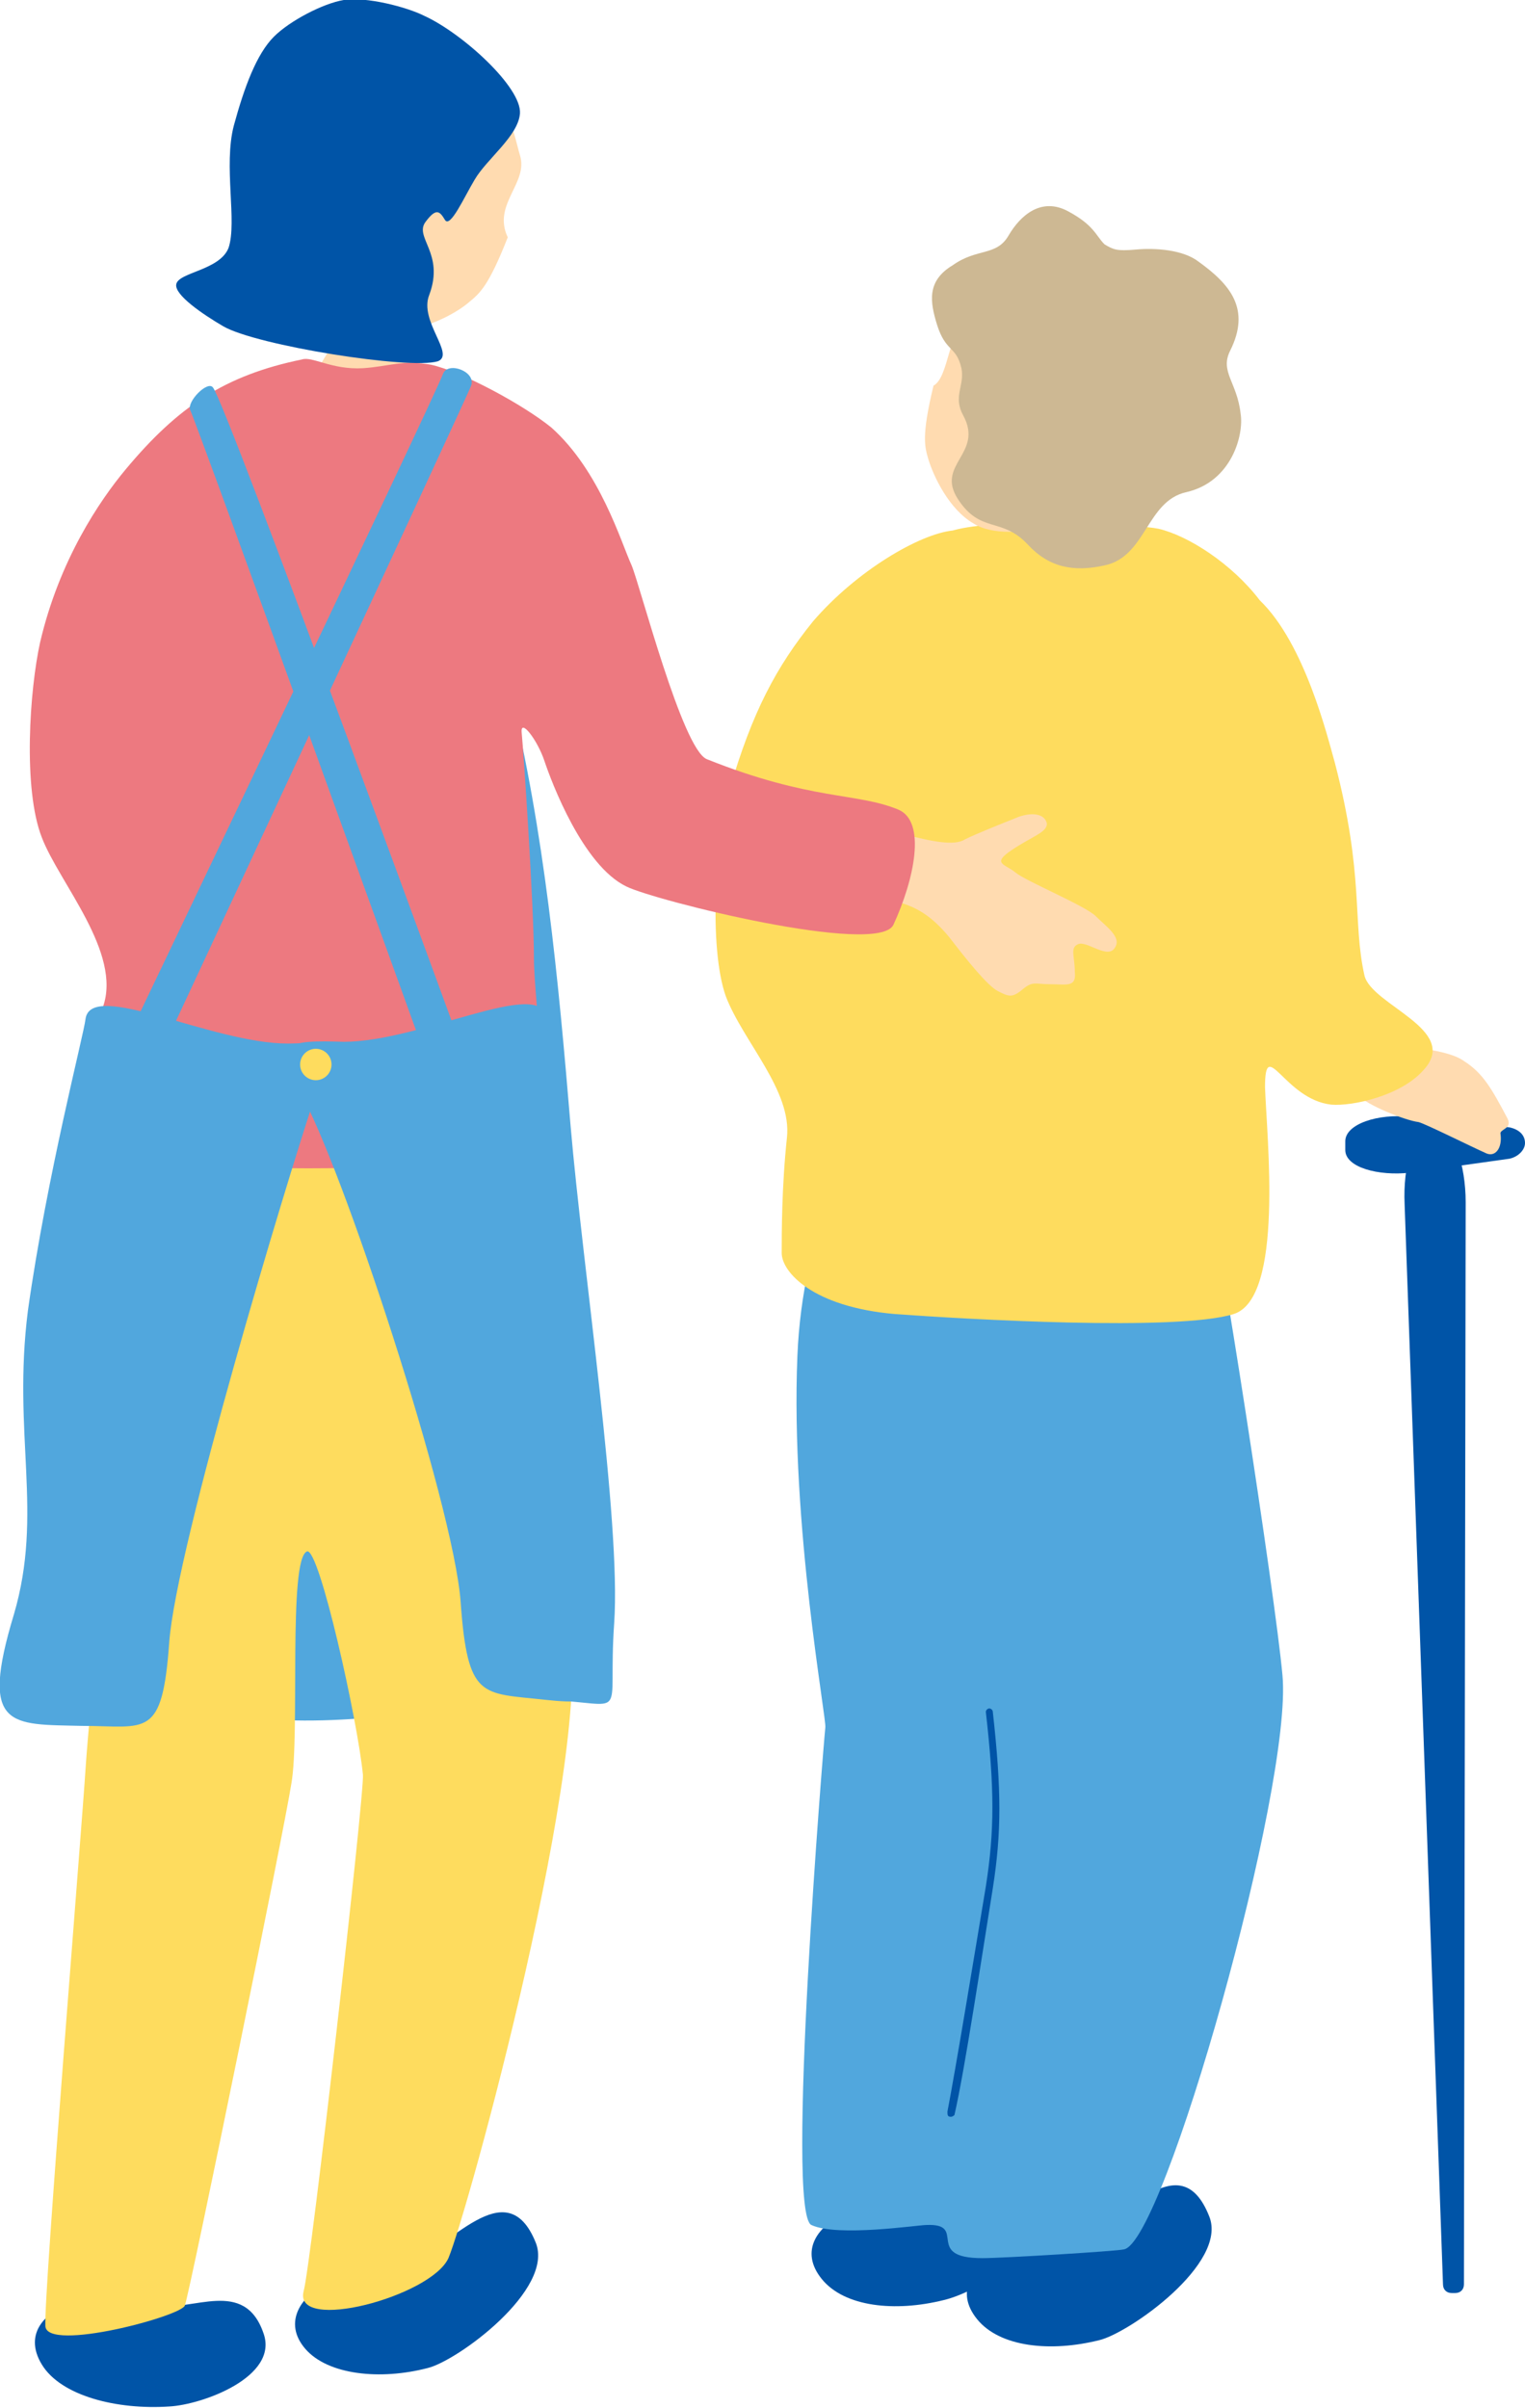 <?xml version="1.0" encoding="utf-8"?>
<!-- Generator: Adobe Illustrator 25.4.1, SVG Export Plug-In . SVG Version: 6.00 Build 0)  -->
<svg version="1.1" id="レイヤー_1" xmlns="http://www.w3.org/2000/svg" xmlns:xlink="http://www.w3.org/1999/xlink" x="0px"
	 y="0px" viewBox="0 0 87.4 138" style="enable-background:new 0 0 87.4 138;" xml:space="preserve">
<style type="text/css">
	.st0{fill:#0054A7;}
	.st1{fill:#51A7DD;}
	.st2{fill:#FFDBB0;}
	.st3{fill:#FEDC5E;}
	.st4{fill:#CDB893;}
	.st5{fill:#ED7980;}
</style>
<g>
	<g>
		<g>
			<path class="st0" d="M48.7,126.7c-1.9,0.8-2.9,2.3-1.6,3.9c1.3,1.6,4.2,1.9,7,1.2c1.7-0.4,5.5-2.5,4.4-4.8
				c-1.4-2.9-3.9-0.6-5.7-0.7C50.8,126.2,48.7,126.7,48.7,126.7z"/>
			<path class="st0" d="M57.6,129c-1.9,0.8-2.9,2.3-1.6,3.9c1.3,1.6,4.2,1.9,7,1.2c1.7-0.4,7.4-4.4,6.3-7.1c-1.7-4.3-5,0.5-7.3,1
				C60.1,128.4,57.6,129,57.6,129z"/>
			<path class="st1" d="M49,65.8c-0.2,0.3-3,4.6-3.3,11.9c-0.4,9.7,1.7,20.9,1.6,21.3c-0.1,0.9-2.3,27.8-0.8,28.5s6.1,0,6.6,0
				c2.4-0.1-0.2,1.9,3.2,1.9c1.2,0,7.7-0.4,8.1-0.5c2.3-0.3,9.7-26.6,9.1-32.9c-0.4-4.5-3.8-26.5-4.2-27.1C69,68.3,49,65.8,49,65.8z
				"/>
			<path class="st0" d="M54.5,121.3L54.5,121.3c-0.2,0-0.2-0.1-0.2-0.3c0.5-2.6,1.6-9.3,2.2-12.9c0.5-3.2,0.5-5.6,0-10
				c0-0.1,0.1-0.2,0.2-0.2c0.1,0,0.2,0.1,0.2,0.2c0.5,4.5,0.5,6.9,0,10.1c-0.6,3.7-1.6,10.4-2.2,13
				C54.7,121.2,54.6,121.3,54.5,121.3z"/>
		</g>
		<g>
			<path class="st0" d="M83.9,130.9c0,0.3-0.2,0.5-0.5,0.5h-0.2c-0.3,0-0.5-0.2-0.5-0.5L80.5,69c-0.1-2.2,0.5-4.2,1.4-4.2h0.6
				c0.8,0,1.5,1.9,1.5,4.1L83.9,130.9z"/>
			<path class="st0" d="M87.4,65.5c0,0.4-0.4,0.8-0.9,0.9l-5.7,0.8c-1.8,0.2-3.7-0.3-3.7-1.3v-0.5c0-1,1.9-1.6,3.7-1.4l5.7,0.6
				C87,64.7,87.4,65,87.4,65.5L87.4,65.5z"/>
		</g>
		<path class="st2" d="M76.1,58.9c1.2,0.6,2.2,1,2.7,1c0.7,0,4,0.1,5.1,0.9c1.1,0.7,1.6,1.6,2.5,3.3c0.3,0.6-0.5,0.6-0.4,0.9
			c0.1,0.8-0.3,1.3-0.8,1.1c-0.9-0.4-3.5-1.7-3.9-1.8c-0.8-0.1-3-1-3.4-1.5c-0.4-0.6-1.3-0.5-2.7-0.8C74.4,61.8,75.2,58.5,76.1,58.9
			z"/>
		<path class="st3" d="M76.5,43.7c-0.4-1.4-1.7-6.8-4.3-9.3c-1.6-2.1-4.1-3.7-5.8-4.1c-1.6-0.3-2.4,0.1-3.9,0.2
			c-1.8,0.1-2.8-0.6-3.5-0.5c-0.7,0-3,0-4.4,0.4c-1.9,0.2-5.5,2.3-8,5.2c-2.1,2.6-3.5,5.2-4.8,9.7c-0.8,2.7-1.2,9-0.2,11.8
			c1,2.6,3.8,5.4,3.5,8.1c-0.3,2.8-0.3,5.5-0.3,6.6s1.8,3.1,6.5,3.5c4.1,0.3,16.2,1,19.4,0c2.9-0.9,1.9-10.1,1.8-13
			c0-3,1.1,0.7,3.8,1c1.2,0.1,4-0.5,5.3-2c2.1-2.3-3-3.7-3.4-5.4C77.5,52.8,78.2,50.2,76.5,43.7z"/>
		<g>
			<path class="st2" d="M64.4,27c2.3-3.3,3.7-8.2-0.5-10.7s-7.2,0.7-8.3,1.6c-1.3,1.1-1.2,3.7-2.1,4.2c-0.7,2.9-0.5,3.5-0.3,4.2
				c0.3,1,1.2,2.9,2.6,3.7c1.1,0.7,3,0.5,4.2,0.2c1.1-0.3,1.9-0.8,2.6-1.3c0.3,0,0.6,0.1,1.2-0.1c0.3-0.1,0.9-0.7,1-1.1
				C65.1,27.2,64.6,26.9,64.4,27z"/>
			<path class="st4" d="M63.3,14c0.5,0.3,0.7,0.4,1.8,0.3s2.7,0,3.6,0.7c1.8,1.3,3,2.7,1.8,5.1c-0.6,1.2,0.4,1.8,0.6,3.6
				c0.2,1.2-0.5,3.9-3.1,4.5c-2.3,0.5-2.3,3.7-4.7,4.2c-1.8,0.4-3.2,0.1-4.4-1.2c-1.5-1.6-2.7-0.6-4-2.6s1.5-2.6,0.3-4.8
				c-0.6-1.1,0.1-1.7-0.1-2.7c-0.3-1.3-0.9-0.9-1.4-2.5c-0.4-1.3-0.6-2.5,0.9-3.4c1.4-1,2.5-0.5,3.2-1.7s1.9-2.2,3.4-1.4
				C62.7,12.9,62.8,13.5,63.3,14z"/>
		</g>
	</g>
	<g>
		<g>
			<path class="st1" d="M12.2,34.6c3.5-0.2,5.5,0,9.3-0.1c3.9-0.2,5.8-2.9,7.7,5c2,8.1,2.8,16.6,3.5,25c0.7,8.2,2.9,22.7,2.5,28.5
				s1,4.6-4,4.4c-5-0.2-25,5.6-24.3-6.7c0.8-12.3,1.5-33.9,1.3-41.4C8.1,41.6,8.2,34.8,12.2,34.6z"/>
			<g>
				<path class="st0" d="M4.7,131.8c-2.1,0.5-3.4,1.9-2.3,3.7s4.3,2.6,7.3,2.4c1.9-0.1,6.3-1.7,5.4-4.2c-1.1-3.2-4.1-1.2-6.1-1.6
					C7.1,131.6,4.7,131.8,4.7,131.8z"/>
				<path class="st0" d="M19,130.7c-1.8,0.8-2.8,2.4-1.5,3.9s4.3,1.8,7,1.1c1.7-0.4,7.3-4.5,6.2-7.2c-1.7-4.2-5,0.5-7.3,1.1
					C21.5,130,19,130.7,19,130.7z"/>
				<path class="st2" d="M51.8,47.8c1.5,0.4,2.9,0.7,3.5,0.3c0.6-0.3,2.1-0.9,3.1-1.3c0.9-0.3,1.5-0.1,1.6,0.4c0,0.5-0.8,0.7-2,1.5
					s-0.4,0.8,0.2,1.3c0.6,0.5,4,1.9,4.6,2.5s1.5,1.2,1.1,1.8c-0.4,0.7-1.6-0.4-2.1-0.2s-0.2,0.7-0.2,1.6c0.1,0.9-0.5,0.7-1.4,0.7
					s-1-0.2-1.6,0.3s-0.8,0.4-1.4,0.1c-0.6-0.3-1.8-1.8-2.8-3.1c-1-1.2-1.9-1.8-3.3-2.1c-0.3-0.1-0.6-0.2-1-0.3
					c0.1-1.4,0.2-2.8,0.4-4.1C51.2,47.6,51.7,47.8,51.8,47.8z"/>
				<path class="st3" d="M5.7,64c-0.1,0.2-0.7,0.2-1.4,3c-1.1,4.3-2.1,9.1,0.4,18.1c1.5,5.4,0.5,11.7,0.2,16.3
					c-0.2,3.2-2.4,30.1-2.3,31.9c0.1,1.5,7.9-0.6,8-1.2c0.4-1.3,5.7-27.3,6.1-29.9c0.5-2.8-0.2-12.9,0.9-13.3
					c0.7-0.2,2.9,9.7,3.2,12.8c0.1,1-3,28.3-3.4,29.6c-0.6,2.4,7.3,0.3,8.3-1.9c1.1-2.6,8.4-29.2,6.9-36.3
					c-0.2-1.1-3.3-27.9-3.9-28.4C28.4,64.1,5.7,64,5.7,64z"/>
				<path class="st2" d="M22.9,16.9c-0.2,0-2.8,0.2-3.1,0.2c-0.1,0.4-0.4,2-0.7,2.5c-0.2,0.5-2.1,3.5-2.3,3.7
					c2.9,2.5,6.9,2.2,8.9-0.1c-0.5-0.3-2.1-3-2.4-4.1C23.2,18.4,22.9,17.2,22.9,16.9z"/>
				<path class="st5" d="M40.5,43.5c-1.4-0.6-3.8-9.9-4.3-11.1c-0.6-1.3-1.8-5.4-4.6-7.9c-1.6-1.3-5.1-3.2-6.9-3.6
					c-1.6-0.3-2.4,0.1-3.9,0.2c-1.8,0.1-2.9-0.7-3.5-0.5c-4.4,0.9-7.1,2.7-10.1,6.3c-1.5,1.8-3.8,5.2-4.9,9.9
					c-0.6,2.7-1,8.4,0.1,11.2c1,2.6,4.6,6.6,3.5,9.7c-0.9,2.5,0,6.1-0.1,7.7c-0.1,1.1,2.2,1,6.9,1.4c4.1,0.3,13.2,0.2,16.4-0.8
					c2.9-0.9,1.5-8.2,1.5-11.1c0-3-0.6-11.9-0.7-12.9c-0.1-0.9,0.9,0.4,1.3,1.6c0.4,1.2,2.2,6,4.7,7.2c1.6,0.8,14.4,4,15.3,2.2
					c1.2-2.6,1.9-5.9,0.3-6.6C49.1,45.4,46.5,45.9,40.5,43.5z"/>
				<path class="st2" d="M17.2,11.5c0-4.1,1.6-9,6.6-8.7s5.6,4.8,6,6.1c0.5,1.6-1.6,2.8-0.7,4.7c-1.1,2.8-1.6,3.2-2.2,3.7
					c-0.8,0.7-2.7,1.7-4.3,1.6c-1.3,0-2.8-1.3-3.6-2.3c-0.7-0.9-1.2-1.8-1.5-2.6c-0.3-0.1-0.6-0.2-0.9-0.8c-0.2-0.3-0.3-1.2-0.2-1.5
					C16.5,11.3,17.1,11.4,17.2,11.5z"/>
				<path class="st0" d="M24.3,0.9c-1-0.5-3.3-1.1-4.6-0.9c-1.2,0.2-3.1,1.2-4,2.1c-1,1-1.7,2.9-2.3,5.1c-0.6,2.3,0.2,5.5-0.3,7
					c-0.5,1.3-2.9,1.4-3,2.1c-0.1,0.6,1.5,1.7,2.7,2.4c1.9,1.1,10.7,2.5,12.3,2c1-0.4-1.1-2.3-0.5-3.8c0.9-2.4-0.9-3.3-0.2-4.2
					c0.6-0.8,0.8-0.6,1.1-0.1c0.3,0.5,1.1-1.3,1.7-2.3c0.7-1.2,2.5-2.5,2.6-3.8C29.9,5,26.5,1.9,24.3,0.9z"/>
			</g>
		</g>
		<g>
			<path class="st1" d="M27.2,62.1l-2,0.7c0,0-13.9-38.5-14.3-39.3c-0.2-0.5,1-1.7,1.3-1.3C12.9,22.9,27.2,62.1,27.2,62.1z"/>
			<path class="st1" d="M6.6,61l1.9,0.9c0,0,18.3-39.2,18.5-39.8c0.3-0.8-1.3-1.4-1.6-0.7C24.8,23,6.6,61,6.6,61z"/>
			<path class="st1" d="M4.9,58.4c0.3-2.3,7.2,1.4,11.6,1.4c3.2-0.1,2.5,0.3,1.4,3.5c-1.4,4.2-7.8,25.3-8.2,30.8
				c-0.4,5.6-1.3,4.8-5,4.8c-4.1-0.1-5.9,0.2-3.9-6.4c1.7-5.8-0.1-10.3,0.8-17.4C2.7,67.3,4.8,59.3,4.9,58.4z"/>
			<g>
				<path class="st1" d="M31.3,58.3c-0.3-2.3-7.2,1.4-11.6,1.4c-3.2-0.1-4.2,0-2.5,2.9c2.3,3.9,8.8,23.6,9.2,29.2
					c0.4,5.6,1.2,5.2,4.8,5.6c3.7,0.4,4.2-0.1,3.6-6.6C34.3,84.1,31.5,60,31.3,58.3z"/>
				<circle class="st3" cx="18.1" cy="61" r="0.9"/>
			</g>
		</g>
	</g>
</g>
</svg>
